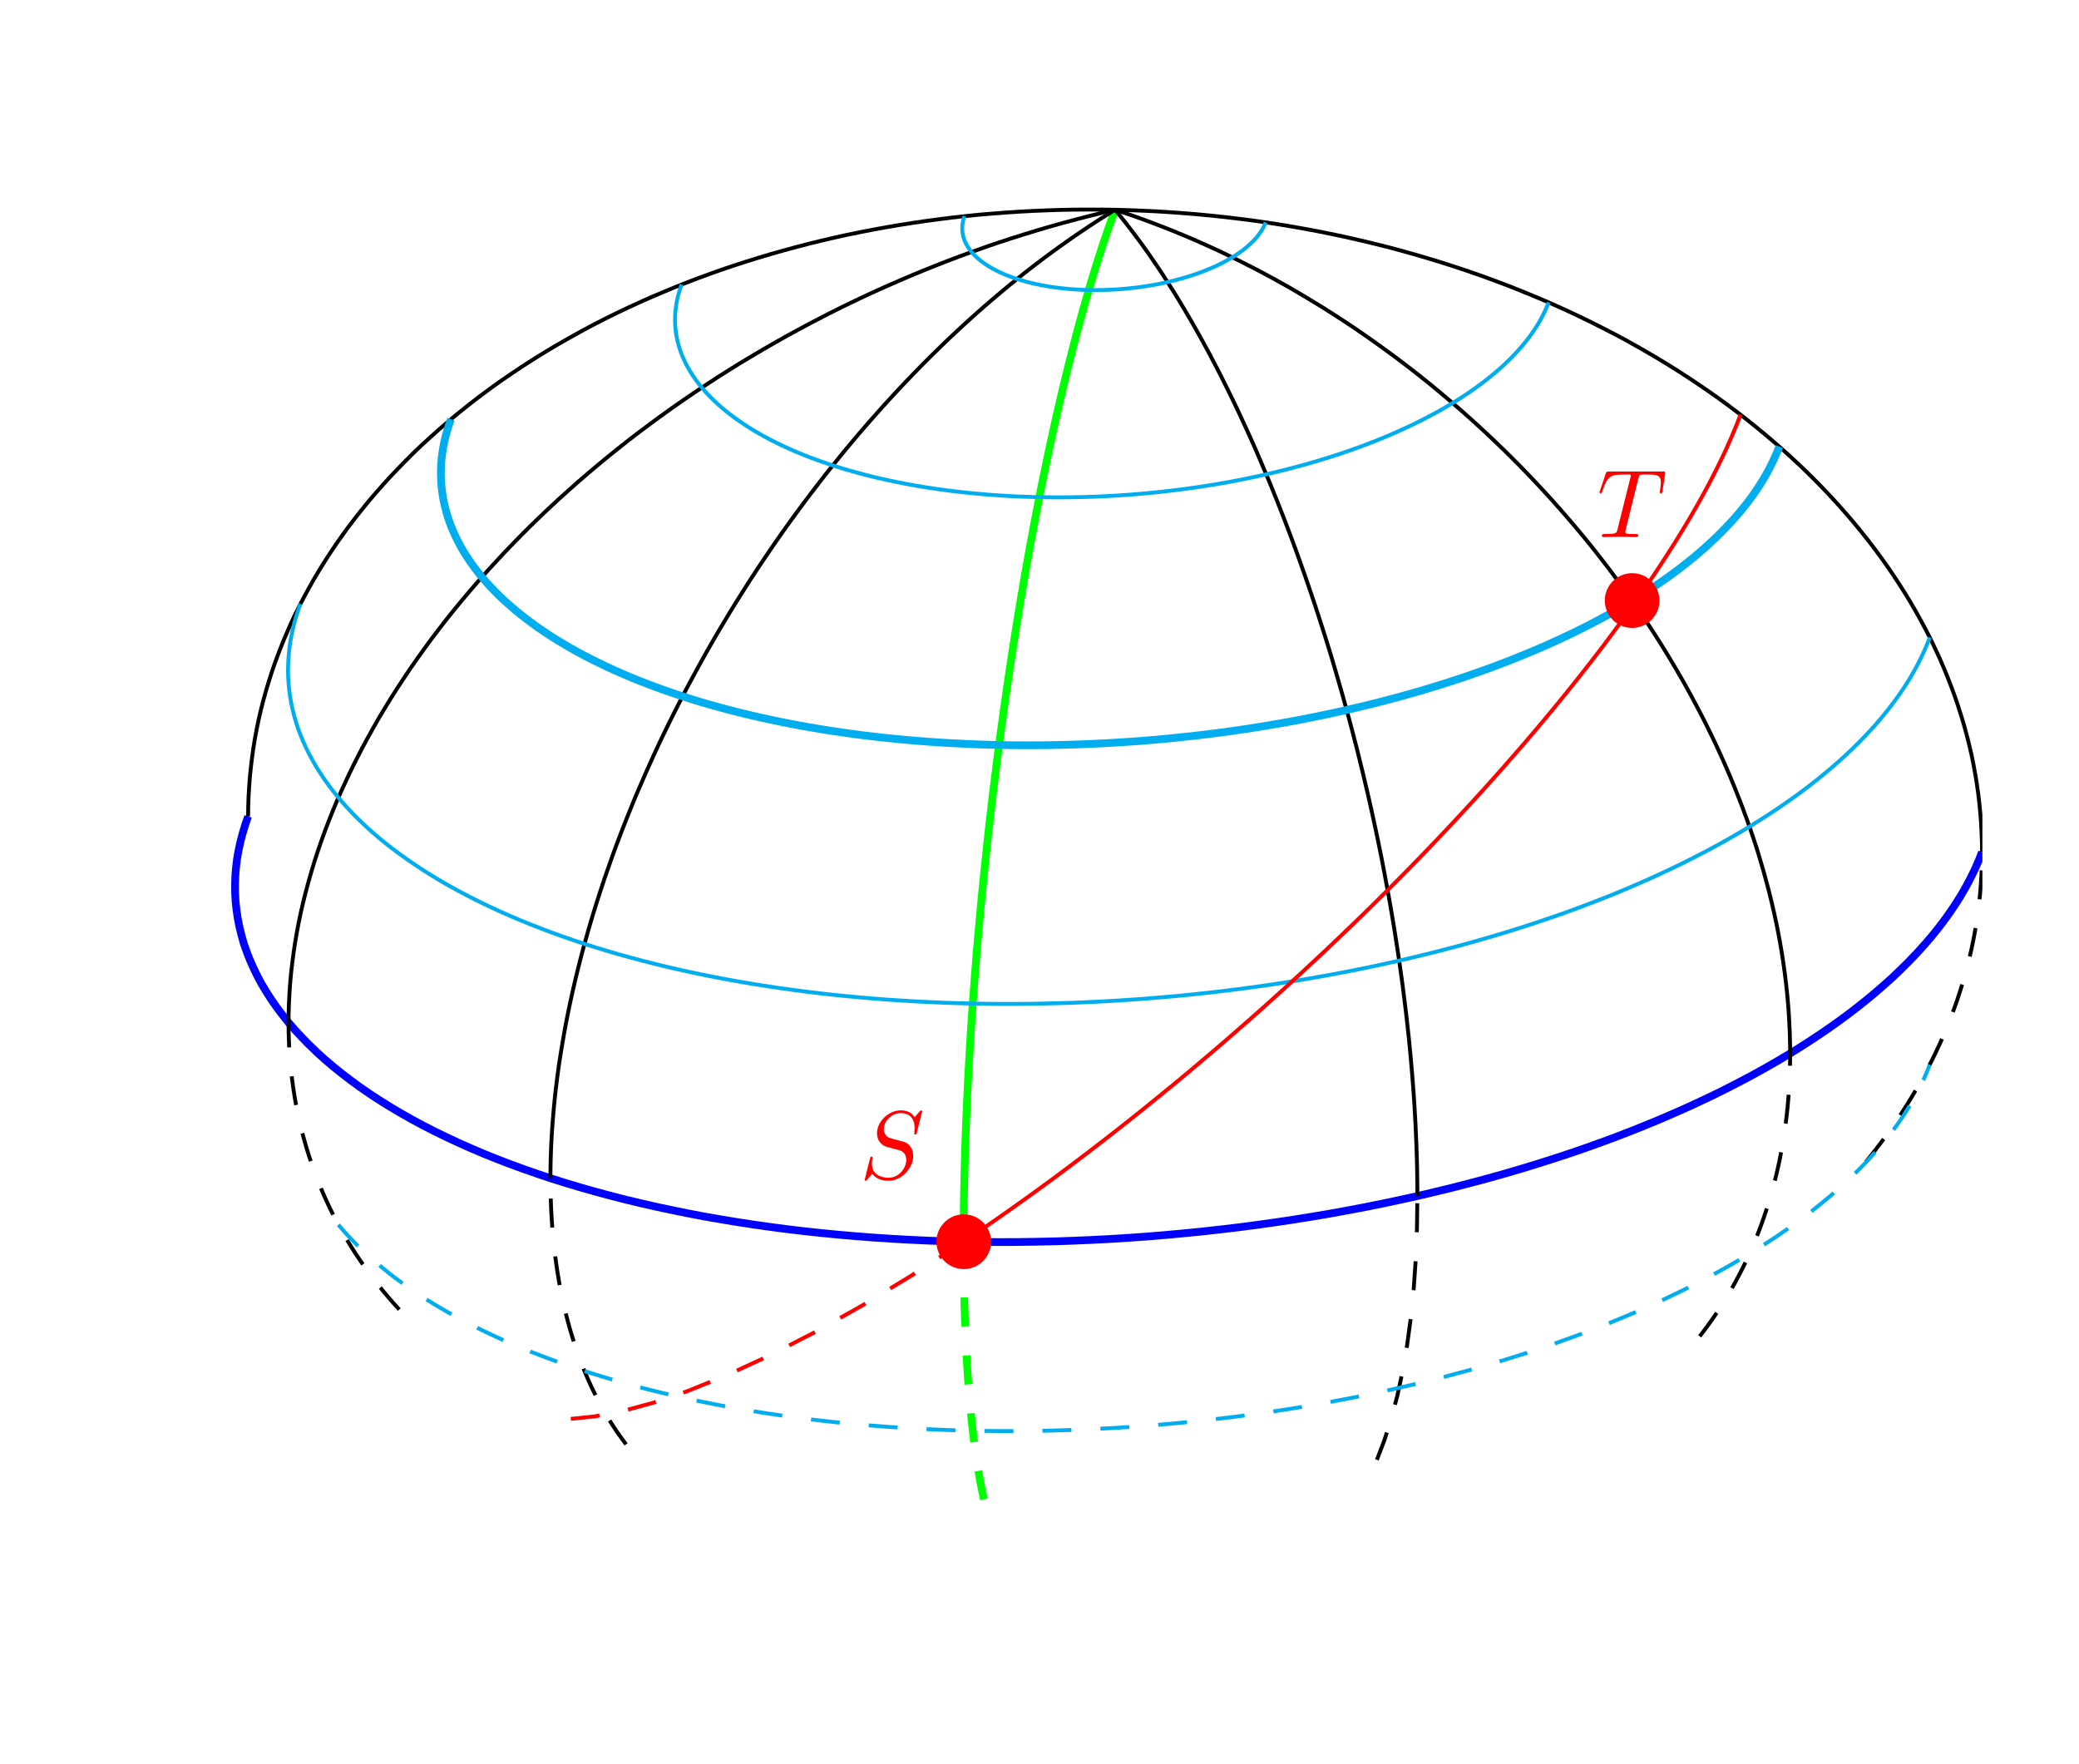 <?xml version="1.0" encoding="UTF-8"?>
<svg xmlns="http://www.w3.org/2000/svg" xmlns:xlink="http://www.w3.org/1999/xlink" width="402px" height="341px" viewBox="0 0 402 341" version="1.1">
<defs>
<clipPath id="clip1">
  <path d="M 165.031 19.059 L 237 19.059 L 237 261.336 L 165.031 261.336 Z M 165.031 19.059 "/>
</clipPath>
<clipPath id="clip2">
  <path d="M 18.68 315.117 L 18.68 97.762 L 47.977 18.984 L 383.32 25.879 L 383.32 243.23 L 354.027 322.016 Z M 18.68 315.117 "/>
</clipPath>
<clipPath id="clip3">
  <path d="M 165.031 218.137 L 211.918 218.137 L 211.918 312 L 165.031 312 Z M 165.031 218.137 "/>
</clipPath>
<clipPath id="clip4">
  <path d="M 18.68 315.117 L 18.68 97.762 L 47.977 18.984 L 383.32 25.879 L 383.32 243.23 L 354.027 322.016 Z M 18.68 315.117 "/>
</clipPath>
<clipPath id="clip5">
  <path d="M 24 136 L 384 136 L 384 261.336 L 24 261.336 Z M 24 136 "/>
</clipPath>
<clipPath id="clip6">
  <path d="M 18.68 315.117 L 18.68 97.762 L 47.977 18.984 L 383.32 25.879 L 383.32 243.23 L 354.027 322.016 Z M 18.68 315.117 "/>
</clipPath>
<clipPath id="clip7">
  <path d="M 37 29 L 226.918 29 L 226.918 169 L 37 169 Z M 37 29 "/>
</clipPath>
<clipPath id="clip8">
  <path d="M 18.68 315.117 L 18.68 97.762 L 47.977 18.984 L 383.32 25.879 L 383.32 243.23 L 354.027 322.016 Z M 18.68 315.117 "/>
</clipPath>
<clipPath id="clip9">
  <path d="M 45.008 29 L 226.918 29 L 226.918 208.746 L 45.008 208.746 Z M 45.008 29 "/>
</clipPath>
<clipPath id="clip10">
  <path d="M 18.68 315.117 L 18.68 97.762 L 47.977 18.984 L 383.32 25.879 L 383.32 243.23 L 354.027 322.016 Z M 18.68 315.117 "/>
</clipPath>
<clipPath id="clip11">
  <path d="M 205 29 L 285 29 L 285 242 L 205 242 Z M 205 29 "/>
</clipPath>
<clipPath id="clip12">
  <path d="M 18.68 315.117 L 18.68 97.762 L 47.977 18.984 L 383.32 25.879 L 383.32 243.23 L 354.027 322.016 Z M 18.68 315.117 "/>
</clipPath>
<clipPath id="clip13">
  <path d="M 45.008 187 L 88 187 L 88 264 L 45.008 264 Z M 45.008 187 "/>
</clipPath>
<clipPath id="clip14">
  <path d="M 18.68 315.117 L 18.68 97.762 L 47.977 18.984 L 383.32 25.879 L 383.32 243.23 L 354.027 322.016 Z M 18.68 315.117 "/>
</clipPath>
<clipPath id="clip15">
  <path d="M 95.645 29 L 226.918 29 L 226.918 238.797 L 95.645 238.797 Z M 95.645 29 "/>
</clipPath>
<clipPath id="clip16">
  <path d="M 18.68 315.117 L 18.68 97.762 L 47.977 18.984 L 383.32 25.879 L 383.32 243.23 L 354.027 322.016 Z M 18.68 315.117 "/>
</clipPath>
<clipPath id="clip17">
  <path d="M 95.645 217 L 132 217 L 132 290 L 95.645 290 Z M 95.645 217 "/>
</clipPath>
<clipPath id="clip18">
  <path d="M 18.68 315.117 L 18.68 97.762 L 47.977 18.984 L 383.32 25.879 L 383.32 243.23 L 354.027 322.016 Z M 18.68 315.117 "/>
</clipPath>
<clipPath id="clip19">
  <path d="M 255.051 220.016 L 285 220.016 L 285 293 L 255.051 293 Z M 255.051 220.016 "/>
</clipPath>
<clipPath id="clip20">
  <path d="M 18.68 315.117 L 18.68 97.762 L 47.977 18.984 L 383.32 25.879 L 383.32 243.23 L 354.027 322.016 Z M 18.68 315.117 "/>
</clipPath>
<clipPath id="clip21">
  <path d="M 205 29 L 357 29 L 357 214.383 L 205 214.383 Z M 205 29 "/>
</clipPath>
<clipPath id="clip22">
  <path d="M 18.68 315.117 L 18.68 97.762 L 47.977 18.984 L 383.32 25.879 L 383.32 243.23 L 354.027 322.016 Z M 18.68 315.117 "/>
</clipPath>
<clipPath id="clip23">
  <path d="M 318 193 L 357 193 L 357 269 L 318 269 Z M 318 193 "/>
</clipPath>
<clipPath id="clip24">
  <path d="M 18.68 315.117 L 18.68 97.762 L 47.977 18.984 L 383.32 25.879 L 383.32 243.23 L 354.027 322.016 Z M 18.68 315.117 "/>
</clipPath>
<clipPath id="clip25">
  <path d="M 205 29 L 384 29 L 384 176 L 205 176 Z M 205 29 "/>
</clipPath>
<clipPath id="clip26">
  <path d="M 18.68 315.117 L 18.68 97.762 L 47.977 18.984 L 383.32 25.879 L 383.32 243.23 L 354.027 322.016 Z M 18.68 315.117 "/>
</clipPath>
<clipPath id="clip27">
  <path d="M 350 154 L 384 154 L 384 236 L 350 236 Z M 350 154 "/>
</clipPath>
<clipPath id="clip28">
  <path d="M 18.68 315.117 L 18.68 97.762 L 47.977 18.984 L 383.32 25.879 L 383.32 243.23 L 354.027 322.016 Z M 18.68 315.117 "/>
</clipPath>
<clipPath id="clip29">
  <path d="M 64 59 L 365.695 59 L 365.695 165.551 L 64 165.551 Z M 64 59 "/>
</clipPath>
<clipPath id="clip30">
  <path d="M 18.68 315.117 L 18.68 97.762 L 47.977 18.984 L 383.32 25.879 L 383.32 243.23 L 354.027 322.016 Z M 18.68 315.117 "/>
</clipPath>
<clipPath id="clip31">
  <path d="M 45.008 106 L 384 106 L 384 204.992 L 45.008 204.992 Z M 45.008 106 "/>
</clipPath>
<clipPath id="clip32">
  <path d="M 18.68 315.117 L 18.68 97.762 L 47.977 18.984 L 383.32 25.879 L 383.32 243.23 L 354.027 322.016 Z M 18.68 315.117 "/>
</clipPath>
<clipPath id="clip33">
  <path d="M 54.387 195 L 384 195 L 384 287.629 L 54.387 287.629 Z M 54.387 195 "/>
</clipPath>
<clipPath id="clip34">
  <path d="M 18.68 315.117 L 18.68 97.762 L 47.977 18.984 L 383.32 25.879 L 383.32 243.23 L 354.027 322.016 Z M 18.68 315.117 "/>
</clipPath>
<clipPath id="clip35">
  <path d="M 119 44 L 311 44 L 311 107 L 119 107 Z M 119 44 "/>
</clipPath>
<clipPath id="clip36">
  <path d="M 18.68 315.117 L 18.68 97.762 L 47.977 18.984 L 383.32 25.879 L 383.32 243.23 L 354.027 322.016 Z M 18.68 315.117 "/>
</clipPath>
<clipPath id="clip37">
  <path d="M 175 31 L 256 31 L 256 67 L 175 67 Z M 175 31 "/>
</clipPath>
<clipPath id="clip38">
  <path d="M 18.68 315.117 L 18.68 97.762 L 47.977 18.984 L 383.32 25.879 L 383.32 243.23 L 354.027 322.016 Z M 18.68 315.117 "/>
</clipPath>
<clipPath id="clip39">
  <path d="M 175 69 L 348 69 L 348 251 L 175 251 Z M 175 69 "/>
</clipPath>
<clipPath id="clip40">
  <path d="M 18.68 315.117 L 18.68 97.762 L 47.977 18.984 L 383.32 25.879 L 383.32 243.23 L 354.027 322.016 Z M 18.68 315.117 "/>
</clipPath>
<clipPath id="clip41">
  <path d="M 99.395 229.406 L 197 229.406 L 197 285 L 99.395 285 Z M 99.395 229.406 "/>
</clipPath>
<clipPath id="clip42">
  <path d="M 18.68 315.117 L 18.68 97.762 L 47.977 18.984 L 383.32 25.879 L 383.32 243.23 L 354.027 322.016 Z M 18.68 315.117 "/>
</clipPath>
<clipPath id="clip43">
  <path d="M 310 110 L 321 110 L 321 122 L 310 122 Z M 310 110 "/>
</clipPath>
<clipPath id="clip44">
  <path d="M 18.68 315.117 L 18.68 97.762 L 47.977 18.984 L 383.32 25.879 L 383.32 243.23 L 354.027 322.016 Z M 18.68 315.117 "/>
</clipPath>
<clipPath id="clip45">
  <path d="M 309 91 L 322 91 L 322 104 L 309 104 Z M 309 91 "/>
</clipPath>
<clipPath id="clip46">
  <path d="M 18.68 315.117 L 18.68 97.762 L 47.977 18.984 L 383.32 25.879 L 383.32 243.23 L 354.027 322.016 Z M 18.68 315.117 "/>
</clipPath>
<clipPath id="clip47">
  <path d="M 181 234 L 192 234 L 192 246 L 181 246 Z M 181 234 "/>
</clipPath>
<clipPath id="clip48">
  <path d="M 18.68 315.117 L 18.68 97.762 L 47.977 18.984 L 383.32 25.879 L 383.32 243.23 L 354.027 322.016 Z M 18.68 315.117 "/>
</clipPath>
<clipPath id="clip49">
  <path d="M 167 214.383 L 179 214.383 L 179 229 L 167 229 Z M 167 214.383 "/>
</clipPath>
<clipPath id="clip50">
  <path d="M 18.68 315.117 L 18.68 97.762 L 47.977 18.984 L 383.32 25.879 L 383.32 243.23 L 354.027 322.016 Z M 18.68 315.117 "/>
</clipPath>
</defs>
<g id="surface1">
<g clip-path="url(#clip1)" clip-rule="nonzero">
<g clip-path="url(#clip2)" clip-rule="nonzero">
<path style="fill:none;stroke-width:0.797;stroke-linecap:butt;stroke-linejoin:miter;stroke:rgb(0%,100%,0%);stroke-opacity:1;stroke-miterlimit:10;" d="M 73.788 -11.636 L 73.788 -10.621 L 73.796 -9.597 L 73.805 -8.562 L 73.819 -7.515 L 73.836 -6.461 L 73.859 -5.398 L 73.882 -4.327 L 73.911 -3.25 L 73.944 -2.16 L 73.98 -1.066 L 74.019 0.041 L 74.067 1.154 L 74.113 2.275 L 74.165 3.4 L 74.219 4.531 L 74.278 5.669 L 74.34 6.813 L 74.411 7.965 L 74.478 9.122 L 74.55 10.282 L 74.63 11.451 L 74.711 12.622 L 74.796 13.797 L 74.886 14.978 L 74.977 16.162 L 75.171 18.537 L 75.273 19.727 L 75.379 20.923 L 75.488 22.123 L 75.602 23.321 L 75.719 24.525 L 75.84 25.727 L 75.965 26.931 L 76.09 28.138 L 76.219 29.34 L 76.352 30.548 L 76.488 31.751 L 76.769 34.165 L 77.067 36.572 L 77.371 38.97 L 77.531 40.17 L 77.692 41.36 L 78.019 43.743 L 78.364 46.11 L 78.539 47.289 L 78.714 48.462 L 78.895 49.629 L 79.079 50.794 L 79.262 51.954 L 79.454 53.111 L 79.641 54.259 L 79.837 55.399 L 80.026 56.536 L 80.226 57.67 L 80.426 58.791 L 80.628 59.908 L 80.833 61.012 L 81.039 62.115 L 81.247 63.209 L 81.457 64.294 L 81.668 65.372 L 81.882 66.439 L 82.097 67.501 L 82.316 68.552 L 82.534 69.592 L 82.757 70.621 L 82.98 71.642 L 83.203 72.653 L 83.43 73.654 L 83.657 74.642 L 83.886 75.621 L 84.117 76.59 L 84.349 77.547 L 84.582 78.494 L 84.817 79.423 L 85.05 80.345 L 85.286 81.251 L 85.523 82.15 L 85.761 83.032 L 86 83.899 L 86.238 84.758 L 86.481 85.603 L 86.723 86.43 L 86.965 87.248 L 87.206 88.048 L 87.45 88.837 L 87.696 89.606 L 87.937 90.363 L 88.183 91.11 L 88.425 91.838 L 88.673 92.551 L 88.918 93.25 L 89.164 93.935 L 89.406 94.602 " transform="matrix(1.875,0,0,-1.878,47.976,218.221)"/>
</g>
</g>
<g clip-path="url(#clip3)" clip-rule="nonzero">
<g clip-path="url(#clip4)" clip-rule="nonzero">
<path style="fill:none;stroke-width:0.797;stroke-linecap:butt;stroke-linejoin:miter;stroke:rgb(0%,100%,0%);stroke-opacity:1;stroke-dasharray:2.989,2.989;stroke-miterlimit:10;" d="M 75.879 -38.162 L 75.84 -37.975 L 75.8 -37.792 L 75.759 -37.609 L 75.719 -37.422 L 75.64 -37.037 L 75.602 -36.844 L 75.567 -36.648 L 75.527 -36.448 L 75.488 -36.253 L 75.417 -35.847 L 75.379 -35.639 L 75.344 -35.436 L 75.238 -34.803 L 75.207 -34.589 L 75.136 -34.159 L 75.105 -33.936 L 75.073 -33.718 L 75.04 -33.495 L 75.009 -33.268 L 74.977 -33.046 L 74.946 -32.815 L 74.915 -32.588 L 74.886 -32.355 L 74.855 -32.124 L 74.823 -31.889 L 74.769 -31.413 L 74.738 -31.174 L 74.684 -30.691 L 74.657 -30.444 L 74.63 -30.203 L 74.605 -29.949 L 74.578 -29.701 L 74.55 -29.452 L 74.528 -29.194 L 74.505 -28.94 L 74.478 -28.686 L 74.453 -28.424 L 74.43 -28.166 L 74.411 -27.904 L 74.386 -27.644 L 74.34 -27.112 L 74.321 -26.846 L 74.301 -26.577 L 74.278 -26.303 L 74.259 -26.035 L 74.238 -25.76 L 74.198 -25.207 L 74.184 -24.928 L 74.165 -24.647 L 74.148 -24.366 L 74.13 -24.088 L 74.113 -23.801 L 74.098 -23.514 L 74.078 -23.225 L 74.067 -22.936 L 74.051 -22.646 L 74.036 -22.355 L 74.019 -22.066 L 74.007 -21.769 L 73.992 -21.471 L 73.98 -21.178 L 73.944 -20.275 L 73.911 -19.362 L 73.903 -19.057 L 73.89 -18.745 L 73.882 -18.437 L 73.871 -18.127 L 73.867 -17.811 L 73.859 -17.499 L 73.849 -17.183 L 73.844 -16.866 L 73.836 -16.55 L 73.828 -16.23 L 73.819 -15.589 L 73.813 -15.265 L 73.809 -14.945 L 73.801 -14.287 L 73.796 -13.963 L 73.796 -13.632 L 73.792 -13.304 L 73.792 -12.971 L 73.788 -12.64 L 73.788 -11.636 " transform="matrix(1.875,0,0,-1.878,47.976,218.221)"/>
</g>
</g>
<g clip-path="url(#clip5)" clip-rule="nonzero">
<g clip-path="url(#clip6)" clip-rule="nonzero">
<path style="fill:none;stroke-width:0.797;stroke-linecap:butt;stroke-linejoin:miter;stroke:rgb(0%,0%,100%);stroke-opacity:1;stroke-miterlimit:10;" d="M 0 32.146 L -0.304 31.266 L -0.57 30.388 L -0.801 29.508 L -0.989 28.631 L -1.145 27.751 L -1.249 26.875 L -1.32 26.002 L -1.347 25.126 L -1.339 24.255 L -1.293 23.383 L -1.199 22.52 L -1.07 21.657 L -0.901 20.798 L -0.695 19.947 L -0.454 19.095 L -0.16 18.25 L 0.167 17.412 L 0.536 16.576 L 0.938 15.748 L 1.375 14.926 L 1.863 14.115 L 2.383 13.306 L 2.942 12.505 L 3.539 11.711 L 4.168 10.927 L 4.843 10.153 L 5.556 9.384 L 6.301 8.627 L 7.078 7.88 L 7.895 7.141 L 8.751 6.411 L 9.64 5.696 L 10.567 4.989 L 11.523 4.29 L 12.515 3.606 L 13.544 2.934 L 14.602 2.275 L 15.695 1.626 L 16.82 0.989 L 17.972 0.367 L 19.163 -0.242 L 20.386 -0.839 L 21.634 -1.421 L 22.915 -1.991 L 24.219 -2.547 L 25.554 -3.085 L 26.922 -3.611 L 28.316 -4.121 L 29.734 -4.616 L 31.176 -5.101 L 32.648 -5.562 L 34.144 -6.012 L 35.664 -6.444 L 37.212 -6.862 L 38.774 -7.264 L 40.363 -7.646 L 41.974 -8.015 L 43.607 -8.362 L 45.258 -8.699 L 46.923 -9.019 L 48.618 -9.314 L 50.324 -9.597 L 52.047 -9.861 L 53.79 -10.109 L 55.54 -10.34 L 57.312 -10.55 L 59.097 -10.741 L 60.899 -10.916 L 62.707 -11.074 L 64.527 -11.213 L 66.362 -11.334 L 68.208 -11.436 L 70.058 -11.523 L 71.918 -11.59 L 73.788 -11.636 L 75.665 -11.663 L 77.544 -11.675 L 79.431 -11.667 L 81.324 -11.64 L 83.22 -11.6 L 85.117 -11.534 L 87.015 -11.453 L 88.914 -11.355 L 90.816 -11.236 L 92.72 -11.101 L 94.613 -10.945 L 96.511 -10.772 L 98.406 -10.585 L 100.293 -10.373 L 102.18 -10.151 L 104.059 -9.905 L 105.934 -9.643 L 107.796 -9.366 L 109.652 -9.069 L 111.504 -8.757 L 113.341 -8.424 L 115.168 -8.077 L 116.984 -7.713 L 118.794 -7.33 L 120.581 -6.937 L 122.36 -6.519 L 124.124 -6.089 L 125.872 -5.643 L 127.605 -5.182 L 129.325 -4.705 L 131.019 -4.21 L 132.699 -3.703 L 134.36 -3.179 L 136.003 -2.644 L 137.626 -2.093 L 139.223 -1.523 L 140.8 -0.945 L 142.356 -0.35 L 143.887 0.259 L 145.399 0.877 L 146.878 1.513 L 148.34 2.158 L 149.769 2.817 L 151.179 3.485 L 152.558 4.169 L 153.906 4.864 L 155.23 5.567 L 156.524 6.283 L 157.788 7.008 L 159.028 7.747 L 160.227 8.493 L 161.398 9.25 L 162.544 10.016 L 163.652 10.79 L 164.731 11.572 L 165.774 12.364 L 166.78 13.161 L 167.757 13.966 L 168.703 14.783 L 169.613 15.602 L 170.48 16.43 L 171.317 17.262 L 172.117 18.098 L 172.883 18.947 L 173.612 19.789 L 174.302 20.646 L 174.954 21.505 L 175.57 22.368 L 176.149 23.231 L 176.691 24.099 L 177.191 24.97 L 177.653 25.846 L 178.078 26.719 L 178.466 27.595 L 178.815 28.475 " transform="matrix(1.875,0,0,-1.878,47.976,218.221)"/>
</g>
</g>
<g clip-path="url(#clip7)" clip-rule="nonzero">
<g clip-path="url(#clip8)" clip-rule="nonzero">
<path style="fill:none;stroke-width:0.399;stroke-linecap:butt;stroke-linejoin:miter;stroke:rgb(0%,0%,0%);stroke-opacity:1;stroke-miterlimit:10;" d="M 0 32.146 L 0.011 33.152 L 0.046 34.165 L 0.105 35.172 L 0.18 36.176 L 0.282 37.185 L 0.402 38.188 L 0.542 39.188 L 0.707 40.189 L 0.894 41.185 L 1.102 42.181 L 1.331 43.169 L 1.586 44.161 L 1.863 45.145 L 2.16 46.127 L 2.473 47.102 L 2.812 48.075 L 3.173 49.045 L 3.554 50.01 L 3.958 50.971 L 4.375 51.923 L 4.82 52.872 L 5.289 53.814 L 5.776 54.752 L 6.285 55.684 L 6.81 56.607 L 7.359 57.528 L 7.926 58.439 L 8.511 59.344 L 9.122 60.243 L 9.746 61.133 L 10.394 62.017 L 11.063 62.892 L 11.75 63.756 L 12.452 64.619 L 13.179 65.465 L 13.923 66.31 L 14.683 67.142 L 15.464 67.961 L 16.262 68.778 L 17.074 69.588 L 17.909 70.38 L 18.766 71.164 L 19.632 71.938 L 20.519 72.703 L 21.425 73.458 L 22.348 74.201 L 23.281 74.935 L 24.235 75.657 L 25.204 76.368 L 26.187 77.067 L 27.191 77.755 L 28.207 78.431 L 29.239 79.095 L 30.286 79.748 L 31.344 80.388 L 32.421 81.016 L 33.513 81.63 L 34.612 82.235 L 35.727 82.826 L 36.856 83.404 L 37.999 83.966 L 39.155 84.513 L 40.324 85.051 L 41.505 85.576 L 42.696 86.083 L 43.898 86.58 L 45.112 87.063 L 46.335 87.533 L 47.574 87.986 L 48.816 88.427 L 50.074 88.853 L 51.345 89.263 L 52.617 89.658 L 53.902 90.041 L 55.196 90.407 L 56.496 90.759 L 57.804 91.1 L 59.12 91.422 L 60.449 91.732 L 61.778 92.025 L 63.121 92.298 L 64.465 92.56 L 65.817 92.805 L 67.175 93.036 L 68.535 93.25 L 69.906 93.45 L 71.278 93.633 L 72.657 93.806 L 74.038 93.957 L 75.421 94.099 L 76.813 94.215 L 78.204 94.321 L 79.597 94.411 L 80.997 94.486 L 82.391 94.544 L 83.797 94.588 L 85.196 94.615 L 86.602 94.625 L 88.004 94.623 L 89.406 94.602 " transform="matrix(1.875,0,0,-1.878,47.976,218.221)"/>
</g>
</g>
<g clip-path="url(#clip9)" clip-rule="nonzero">
<g clip-path="url(#clip10)" clip-rule="nonzero">
<path style="fill:none;stroke-width:0.399;stroke-linecap:butt;stroke-linejoin:miter;stroke:rgb(0%,0%,0%);stroke-opacity:1;stroke-miterlimit:10;" d="M 4.168 10.927 L 4.179 11.938 L 4.214 12.955 L 4.266 13.978 L 4.339 15.001 L 4.433 16.033 L 4.552 17.065 L 4.687 18.098 L 4.843 19.138 L 5.02 20.176 L 5.218 21.224 L 5.437 22.266 L 5.681 23.317 L 5.945 24.369 L 6.226 25.419 L 6.528 26.47 L 6.847 27.524 L 7.191 28.579 L 7.555 29.633 L 7.939 30.688 L 8.341 31.742 L 8.765 32.799 L 9.207 33.853 L 9.676 34.904 L 10.161 35.954 L 10.661 37.004 L 11.184 38.057 L 11.723 39.103 L 12.286 40.145 L 12.863 41.185 L 13.456 42.227 L 14.079 43.263 L 14.714 44.298 L 15.37 45.326 L 16.043 46.353 L 16.731 47.377 L 17.441 48.392 L 18.168 49.407 L 18.909 50.415 L 19.672 51.42 L 20.444 52.418 L 21.242 53.41 L 22.059 54.4 L 22.888 55.38 L 23.731 56.353 L 24.594 57.325 L 25.473 58.286 L 26.364 59.24 L 27.274 60.189 L 28.195 61.131 L 29.132 62.063 L 30.09 62.99 L 31.059 63.907 L 32.042 64.818 L 33.044 65.717 L 34.05 66.607 L 35.079 67.493 L 36.116 68.365 L 37.164 69.228 L 38.23 70.083 L 39.305 70.931 L 40.395 71.763 L 41.501 72.587 L 42.609 73.4 L 43.734 74.205 L 44.871 74.997 L 46.019 75.779 L 47.179 76.551 L 48.343 77.31 L 49.524 78.059 L 50.707 78.793 L 51.911 79.517 L 53.117 80.228 L 54.332 80.927 L 55.554 81.613 L 56.789 82.289 L 58.031 82.951 L 59.281 83.6 L 60.534 84.236 L 61.797 84.856 L 63.067 85.465 L 64.344 86.06 L 65.629 86.638 L 66.919 87.204 L 68.21 87.759 L 69.512 88.298 L 70.816 88.822 L 72.126 89.334 L 73.438 89.829 L 74.755 90.309 L 76.075 90.779 L 77.398 91.229 L 78.727 91.665 L 80.056 92.083 L 81.387 92.489 L 82.72 92.88 L 84.059 93.254 L 85.394 93.614 L 86.731 93.957 L 88.071 94.29 L 89.406 94.602 " transform="matrix(1.875,0,0,-1.878,47.976,218.221)"/>
</g>
</g>
<g clip-path="url(#clip11)" clip-rule="nonzero">
<g clip-path="url(#clip12)" clip-rule="nonzero">
<path style="fill:none;stroke-width:0.399;stroke-linecap:butt;stroke-linejoin:miter;stroke:rgb(0%,0%,0%);stroke-opacity:1;stroke-miterlimit:10;" d="M 120.581 -6.937 L 120.579 -5.92 L 120.566 -4.897 L 120.548 -3.865 L 120.519 -2.823 L 120.485 -1.777 L 120.441 -0.718 L 120.394 0.344 L 120.335 1.416 L 120.273 2.493 L 120.2 3.579 L 120.117 4.673 L 120.031 5.771 L 119.933 6.875 L 119.831 7.986 L 119.723 9.103 L 119.602 10.224 L 119.477 11.349 L 119.344 12.481 L 119.202 13.614 L 119.058 14.756 L 118.902 15.896 L 118.738 17.044 L 118.571 18.196 L 118.211 20.501 L 118.019 21.661 L 117.821 22.822 L 117.617 23.982 L 117.402 25.145 L 117.184 26.314 L 116.961 27.478 L 116.728 28.645 L 116.488 29.81 L 116.242 30.977 L 115.988 32.146 L 115.73 33.313 L 115.465 34.477 L 115.19 35.642 L 114.913 36.807 L 114.628 37.965 L 114.341 39.126 L 114.039 40.286 L 113.739 41.439 L 113.43 42.591 L 113.114 43.743 L 112.793 44.887 L 112.464 46.029 L 112.133 47.169 L 111.797 48.302 L 111.454 49.434 L 111.102 50.559 L 110.745 51.68 L 110.387 52.795 L 110.023 53.903 L 109.652 55.006 L 109.277 56.106 L 108.898 57.196 L 108.515 58.281 L 108.125 59.361 L 107.731 60.43 L 107.332 61.493 L 106.93 62.547 L 106.523 63.595 L 106.113 64.633 L 105.694 65.665 L 105.278 66.688 L 104.851 67.701 L 104.426 68.704 L 103.997 69.7 L 103.564 70.684 L 103.122 71.661 L 102.68 72.622 L 102.239 73.575 L 101.789 74.521 L 101.337 75.455 L 100.883 76.372 L 100.427 77.287 L 99.968 78.184 L 99.504 79.072 L 99.044 79.947 L 98.575 80.806 L 98.106 81.657 L 97.633 82.493 L 97.161 83.317 L 96.684 84.13 L 96.207 84.927 L 95.73 85.713 L 95.251 86.482 L 94.765 87.239 L 94.286 87.986 L 93.801 88.712 L 93.313 89.427 L 92.828 90.126 L 92.341 90.811 L 91.851 91.478 L 91.364 92.133 L 90.874 92.774 L 90.387 93.4 L 89.897 94.009 L 89.406 94.602 " transform="matrix(1.875,0,0,-1.878,47.976,218.221)"/>
</g>
</g>
<g clip-path="url(#clip13)" clip-rule="nonzero">
<g clip-path="url(#clip14)" clip-rule="nonzero">
<path style="fill:none;stroke-width:0.399;stroke-linecap:butt;stroke-linejoin:miter;stroke:rgb(0%,0%,0%);stroke-opacity:1;stroke-dasharray:2.989,2.989;stroke-miterlimit:10;" d="M 15.585 -18.624 L 15.37 -18.379 L 15.148 -18.135 L 14.929 -17.894 L 14.714 -17.646 L 14.5 -17.397 L 14.289 -17.151 L 14.079 -16.902 L 13.871 -16.652 L 13.669 -16.401 L 13.456 -16.147 L 13.262 -15.893 L 12.863 -15.377 L 12.669 -15.119 L 12.477 -14.861 L 12.094 -14.339 L 11.911 -14.077 L 11.723 -13.811 L 11.54 -13.545 L 11.363 -13.281 L 11.005 -12.742 L 10.832 -12.472 L 10.661 -12.197 L 10.488 -11.929 L 10.321 -11.652 L 10.161 -11.378 L 9.996 -11.101 L 9.828 -10.827 L 9.676 -10.546 L 9.519 -10.265 L 9.363 -9.986 L 9.207 -9.705 L 9.059 -9.421 L 8.913 -9.136 L 8.765 -8.855 L 8.626 -8.566 L 8.48 -8.281 L 8.341 -7.992 L 8.207 -7.703 L 8.07 -7.409 L 7.939 -7.12 L 7.809 -6.827 L 7.684 -6.534 L 7.555 -6.236 L 7.434 -5.945 L 7.07 -5.053 L 6.962 -4.753 L 6.847 -4.452 L 6.739 -4.152 L 6.628 -3.846 L 6.528 -3.545 L 6.426 -3.241 L 6.32 -2.935 L 6.226 -2.628 L 6.031 -2.018 L 5.945 -1.706 L 5.856 -1.396 L 5.766 -1.084 L 5.681 -0.777 L 5.597 -0.465 L 5.52 -0.151 L 5.437 0.166 L 5.368 0.478 L 5.293 0.794 L 5.218 1.106 L 5.152 1.426 L 5.087 1.744 L 5.02 2.065 L 4.96 2.385 L 4.897 2.705 L 4.843 3.025 L 4.785 3.346 L 4.739 3.668 L 4.687 3.988 L 4.637 4.313 L 4.593 4.641 L 4.508 5.29 L 4.473 5.619 L 4.433 5.941 L 4.402 6.27 L 4.366 6.599 L 4.339 6.931 L 4.285 7.587 L 4.266 7.924 L 4.245 8.254 L 4.227 8.583 L 4.214 8.92 L 4.2 9.25 L 4.191 9.587 L 4.179 9.918 L 4.168 10.927 " transform="matrix(1.875,0,0,-1.878,47.976,218.221)"/>
</g>
</g>
<g clip-path="url(#clip15)" clip-rule="nonzero">
<g clip-path="url(#clip16)" clip-rule="nonzero">
<path style="fill:none;stroke-width:0.399;stroke-linecap:butt;stroke-linejoin:miter;stroke:rgb(0%,0%,0%);stroke-opacity:1;stroke-miterlimit:10;" d="M 31.176 -5.101 L 31.184 -4.086 L 31.207 -3.062 L 31.242 -2.031 L 31.292 -0.991 L 31.359 0.055 L 31.438 1.11 L 31.532 2.169 L 31.636 3.24 L 31.759 4.313 L 31.894 5.396 L 32.042 6.482 L 32.211 7.576 L 32.39 8.672 L 32.582 9.779 L 32.786 10.887 L 33.009 12 L 33.242 13.121 L 33.492 14.244 L 33.754 15.372 L 34.027 16.501 L 34.317 17.634 L 34.621 18.77 L 34.937 19.912 L 35.269 21.056 L 35.61 22.2 L 35.968 23.348 L 36.339 24.498 L 36.718 25.646 L 37.118 26.794 L 37.524 27.951 L 37.945 29.099 L 38.383 30.255 L 38.828 31.407 L 39.289 32.56 L 39.757 33.712 L 40.243 34.86 L 40.743 36.012 L 41.247 37.16 L 41.765 38.306 L 42.296 39.454 L 42.84 40.594 L 43.398 41.736 L 43.965 42.872 L 44.544 44.005 L 45.129 45.139 L 45.731 46.266 L 46.339 47.387 L 46.96 48.508 L 47.589 49.623 L 48.231 50.731 L 48.887 51.838 L 49.547 52.938 L 50.22 54.032 L 50.903 55.118 L 51.59 56.199 L 52.292 57.279 L 53.001 58.344 L 53.719 59.407 L 54.446 60.461 L 55.179 61.509 L 55.925 62.547 L 56.679 63.579 L 57.437 64.602 L 58.208 65.619 L 58.985 66.626 L 59.766 67.622 L 60.559 68.61 L 61.355 69.592 L 62.161 70.559 L 62.969 71.518 L 63.79 72.466 L 64.617 73.404 L 65.446 74.334 L 66.281 75.247 L 67.125 76.158 L 67.973 77.048 L 68.825 77.934 L 69.683 78.806 L 70.547 79.665 L 71.414 80.513 L 72.284 81.345 L 73.161 82.169 L 74.042 82.978 L 74.925 83.774 L 75.817 84.561 L 76.706 85.326 L 77.602 86.083 L 78.496 86.826 L 79.397 87.556 L 80.297 88.271 L 81.203 88.97 L 82.109 89.654 L 83.02 90.326 L 83.93 90.981 L 84.84 91.622 L 85.755 92.248 L 86.665 92.861 L 87.579 93.458 L 88.491 94.036 L 89.406 94.602 " transform="matrix(1.875,0,0,-1.878,47.976,218.221)"/>
</g>
</g>
<g clip-path="url(#clip17)" clip-rule="nonzero">
<g clip-path="url(#clip18)" clip-rule="nonzero">
<path style="fill:none;stroke-width:0.399;stroke-linecap:butt;stroke-linejoin:miter;stroke:rgb(0%,0%,0%);stroke-opacity:1;stroke-dasharray:2.989,2.989;stroke-miterlimit:10;" d="M 38.976 -32.503 L 38.68 -32.097 L 38.528 -31.894 L 38.383 -31.69 L 38.235 -31.484 L 38.089 -31.276 L 37.945 -31.066 L 37.806 -30.854 L 37.664 -30.639 L 37.524 -30.429 L 37.387 -30.211 L 37.254 -29.99 L 37.118 -29.768 L 36.985 -29.55 L 36.852 -29.323 L 36.718 -29.1 L 36.589 -28.874 L 36.464 -28.647 L 36.339 -28.416 L 36.21 -28.187 L 35.848 -27.484 L 35.731 -27.241 L 35.61 -27.004 L 35.496 -26.765 L 35.379 -26.523 L 35.269 -26.276 L 35.156 -26.035 L 35.044 -25.787 L 34.937 -25.533 L 34.831 -25.288 L 34.723 -25.034 L 34.621 -24.785 L 34.419 -24.269 L 34.317 -24.015 L 34.219 -23.753 L 34.125 -23.495 L 34.027 -23.233 L 33.933 -22.967 L 33.754 -22.436 L 33.665 -22.166 L 33.492 -21.627 L 33.406 -21.355 L 33.161 -20.533 L 33.086 -20.252 L 33.009 -19.972 L 32.934 -19.695 L 32.859 -19.41 L 32.786 -19.127 L 32.719 -18.842 L 32.648 -18.557 L 32.515 -17.979 L 32.448 -17.694 L 32.39 -17.397 L 32.265 -16.812 L 32.211 -16.519 L 32.153 -16.222 L 32.098 -15.92 L 32.042 -15.625 L 31.996 -15.323 L 31.894 -14.722 L 31.848 -14.412 L 31.805 -14.109 L 31.759 -13.803 L 31.719 -13.495 L 31.676 -13.187 L 31.636 -12.877 L 31.598 -12.565 L 31.567 -12.249 L 31.496 -11.623 L 31.469 -11.307 L 31.438 -10.987 L 31.407 -10.671 L 31.382 -10.35 L 31.359 -10.034 L 31.336 -9.71 L 31.313 -9.389 L 31.292 -9.061 L 31.278 -8.736 L 31.257 -8.416 L 31.242 -8.085 L 31.207 -7.101 L 31.184 -6.105 L 31.184 -5.768 L 31.18 -5.433 L 31.176 -5.101 " transform="matrix(1.875,0,0,-1.878,47.976,218.221)"/>
</g>
</g>
<g clip-path="url(#clip19)" clip-rule="nonzero">
<g clip-path="url(#clip20)" clip-rule="nonzero">
<path style="fill:none;stroke-width:0.399;stroke-linecap:butt;stroke-linejoin:miter;stroke:rgb(0%,0%,0%);stroke-opacity:1;stroke-dasharray:2.989,2.989;stroke-miterlimit:10;" d="M 116.407 -34.092 L 117.184 -32.066 L 117.886 -29.866 L 118.513 -27.503 L 119.058 -24.98 L 119.519 -22.307 L 119.902 -19.491 L 120.2 -16.534 L 120.414 -13.451 L 120.539 -10.248 L 120.581 -6.937 " transform="matrix(1.875,0,0,-1.878,47.976,218.221)"/>
</g>
</g>
<g clip-path="url(#clip21)" clip-rule="nonzero">
<g clip-path="url(#clip22)" clip-rule="nonzero">
<path style="fill:none;stroke-width:0.399;stroke-linecap:butt;stroke-linejoin:miter;stroke:rgb(0%,0%,0%);stroke-opacity:1;stroke-miterlimit:10;" d="M 159.028 7.747 L 159.015 8.76 L 158.988 9.775 L 158.944 10.798 L 158.886 11.83 L 158.809 12.861 L 158.715 13.895 L 158.601 14.939 L 158.476 15.981 L 158.328 17.029 L 158.167 18.08 L 157.988 19.134 L 157.792 20.193 L 157.578 21.251 L 157.347 22.314 L 157.101 23.377 L 156.836 24.442 L 156.555 25.509 L 156.257 26.58 L 155.945 27.645 L 155.622 28.716 L 155.274 29.787 L 154.91 30.856 L 154.531 31.927 L 154.133 32.996 L 153.722 34.068 L 153.298 35.134 L 152.856 36.204 L 152.398 37.266 L 151.925 38.329 L 151.437 39.396 L 150.933 40.451 L 150.415 41.509 L 149.879 42.564 L 149.327 43.614 L 148.765 44.664 L 148.188 45.709 L 147.594 46.746 L 146.984 47.782 L 146.363 48.818 L 145.73 49.845 L 145.078 50.869 L 144.414 51.884 L 143.739 52.897 L 143.047 53.903 L 142.343 54.908 L 141.625 55.9 L 140.898 56.888 L 140.156 57.872 L 139.402 58.845 L 138.636 59.818 L 137.855 60.779 L 137.063 61.732 L 136.257 62.676 L 135.445 63.61 L 134.622 64.54 L 133.781 65.465 L 132.933 66.376 L 132.075 67.279 L 131.206 68.177 L 130.329 69.059 L 129.438 69.935 L 128.536 70.802 L 127.63 71.653 L 126.711 72.501 L 125.782 73.338 L 124.845 74.161 L 123.899 74.974 L 122.945 75.779 L 121.985 76.572 L 121.016 77.35 L 120.035 78.119 L 119.046 78.876 L 118.054 79.619 L 117.055 80.349 L 116.047 81.071 L 115.034 81.778 L 114.016 82.474 L 112.989 83.157 L 111.958 83.824 L 110.923 84.481 L 109.875 85.122 L 108.829 85.75 L 107.777 86.368 L 106.719 86.969 L 105.661 87.556 L 104.595 88.13 L 103.524 88.689 L 102.453 89.232 L 101.374 89.762 L 100.298 90.282 L 99.214 90.779 L 98.133 91.266 L 97.046 91.736 L 95.957 92.189 L 94.871 92.63 L 93.778 93.055 L 92.686 93.467 L 91.593 93.86 L 90.499 94.24 L 89.406 94.602 " transform="matrix(1.875,0,0,-1.878,47.976,218.221)"/>
</g>
</g>
<g clip-path="url(#clip23)" clip-rule="nonzero">
<g clip-path="url(#clip24)" clip-rule="nonzero">
<path style="fill:none;stroke-width:0.399;stroke-linecap:butt;stroke-linejoin:miter;stroke:rgb(0%,0%,0%);stroke-opacity:1;stroke-dasharray:2.989,2.989;stroke-miterlimit:10;" d="M 149.698 -21.378 L 149.879 -21.141 L 150.059 -20.906 L 150.234 -20.671 L 150.415 -20.433 L 150.586 -20.194 L 150.763 -19.955 L 150.933 -19.714 L 151.102 -19.473 L 151.269 -19.225 L 151.437 -18.984 L 151.602 -18.734 L 151.762 -18.483 L 151.925 -18.237 L 152.085 -17.983 L 152.241 -17.734 L 152.554 -17.226 L 152.704 -16.968 L 153.008 -16.453 L 153.441 -15.666 L 153.583 -15.402 L 153.722 -15.14 L 153.864 -14.87 L 153.999 -14.604 L 154.133 -14.335 L 154.27 -14.065 L 154.401 -13.797 L 154.531 -13.522 L 154.656 -13.25 L 154.785 -12.971 L 154.91 -12.698 L 155.031 -12.422 L 155.151 -12.139 L 155.274 -11.862 L 155.387 -11.582 L 155.622 -11.018 L 155.726 -10.729 L 155.841 -10.444 L 155.945 -10.159 L 156.155 -9.581 L 156.359 -9.002 L 156.555 -8.416 L 156.657 -8.125 L 156.836 -7.53 L 156.93 -7.232 L 157.101 -6.64 L 157.184 -6.334 L 157.347 -5.733 L 157.426 -5.429 L 157.503 -5.128 L 157.578 -4.82 L 157.649 -4.514 L 157.722 -4.206 L 157.792 -3.896 L 157.926 -3.281 L 157.988 -2.967 L 158.047 -2.659 L 158.109 -2.347 L 158.167 -2.035 L 158.278 -1.401 L 158.43 -0.452 L 158.476 -0.132 L 158.519 0.184 L 158.563 0.509 L 158.601 0.829 L 158.644 1.149 L 158.751 2.123 L 158.778 2.447 L 158.809 2.77 L 158.863 3.427 L 158.886 3.755 L 158.907 4.086 L 158.93 4.411 L 158.976 5.407 L 159.001 6.07 L 159.007 6.407 L 159.015 6.74 L 159.028 7.747 " transform="matrix(1.875,0,0,-1.878,47.976,218.221)"/>
</g>
</g>
<g clip-path="url(#clip25)" clip-rule="nonzero">
<g clip-path="url(#clip26)" clip-rule="nonzero">
<path style="fill:none;stroke-width:0.399;stroke-linecap:butt;stroke-linejoin:miter;stroke:rgb(0%,0%,0%);stroke-opacity:1;stroke-miterlimit:10;" d="M 178.815 28.475 L 178.801 29.481 L 178.765 30.492 L 178.711 31.501 L 178.632 32.512 L 178.534 33.525 L 178.413 34.531 L 178.27 35.536 L 178.105 36.545 L 177.918 37.547 L 177.716 38.552 L 177.48 39.552 L 177.226 40.553 L 176.953 41.549 L 176.655 42.541 L 176.339 43.533 L 176.004 44.517 L 175.641 45.501 L 175.262 46.482 L 174.86 47.458 L 174.441 48.431 L 173.991 49.396 L 173.527 50.361 L 173.04 51.318 L 172.531 52.266 L 172.004 53.217 L 171.456 54.157 L 170.89 55.091 L 170.3 56.021 L 169.694 56.942 L 169.069 57.861 L 168.422 58.77 L 167.753 59.673 L 167.066 60.567 L 166.36 61.453 L 165.637 62.337 L 164.891 63.209 L 164.129 64.072 L 163.352 64.927 L 162.554 65.775 L 161.738 66.613 L 160.902 67.443 L 160.05 68.263 L 159.18 69.072 L 158.292 69.872 L 157.39 70.665 L 156.468 71.447 L 155.53 72.221 L 154.579 72.982 L 153.614 73.731 L 152.629 74.473 L 151.625 75.201 L 150.608 75.919 L 149.573 76.626 L 148.532 77.318 L 147.474 78.001 L 146.395 78.677 L 145.305 79.338 L 144.203 79.981 L 143.085 80.619 L 141.96 81.243 L 140.817 81.853 L 139.656 82.449 L 138.492 83.032 L 137.313 83.606 L 136.122 84.165 L 134.918 84.712 L 133.703 85.243 L 132.477 85.763 L 131.241 86.266 L 130 86.759 L 128.738 87.235 L 127.473 87.701 L 126.199 88.146 L 124.914 88.583 L 123.622 89.001 L 122.316 89.407 L 121.008 89.798 L 119.692 90.176 L 118.367 90.54 L 117.036 90.887 L 115.694 91.216 L 114.351 91.532 L 112.997 91.838 L 111.641 92.123 L 110.277 92.395 L 108.91 92.649 L 107.536 92.892 L 106.161 93.119 L 104.778 93.329 L 103.395 93.525 L 102.003 93.699 L 100.614 93.864 L 99.214 94.009 L 97.821 94.142 L 96.421 94.255 L 95.019 94.357 L 93.618 94.442 L 92.216 94.509 L 90.812 94.563 L 89.406 94.602 " transform="matrix(1.875,0,0,-1.878,47.976,218.221)"/>
</g>
</g>
<g clip-path="url(#clip27)" clip-rule="nonzero">
<g clip-path="url(#clip28)" clip-rule="nonzero">
<path style="fill:none;stroke-width:0.399;stroke-linecap:butt;stroke-linejoin:miter;stroke:rgb(0%,0%,0%);stroke-opacity:1;stroke-dasharray:2.989,2.989;stroke-miterlimit:10;" d="M 166.837 -3.428 L 167.066 -3.135 L 167.297 -2.85 L 167.524 -2.561 L 167.753 -2.272 L 168.199 -1.685 L 168.422 -1.396 L 168.636 -1.101 L 168.851 -0.808 L 169.069 -0.515 L 169.484 0.078 L 169.694 0.376 L 170.103 0.977 L 170.3 1.274 L 170.505 1.576 L 170.696 1.875 L 170.89 2.181 L 171.086 2.48 L 171.269 2.786 L 171.644 3.396 L 172.004 4.013 L 172.183 4.317 L 172.358 4.627 L 172.531 4.935 L 172.704 5.247 L 172.875 5.557 L 173.367 6.493 L 173.527 6.807 L 173.683 7.119 L 173.839 7.435 L 173.991 7.747 L 174.289 8.379 L 174.441 8.697 L 174.579 9.013 L 174.718 9.334 L 174.86 9.65 L 174.995 9.97 L 175.262 10.611 L 175.391 10.931 L 175.516 11.255 L 175.641 11.576 L 175.77 11.896 L 175.883 12.221 L 176.004 12.545 L 176.118 12.867 L 176.235 13.192 L 176.339 13.516 L 176.449 13.841 L 176.555 14.169 L 176.655 14.494 L 176.758 14.82 L 176.86 15.145 L 177.141 16.131 L 177.226 16.461 L 177.316 16.79 L 177.399 17.119 L 177.48 17.449 L 177.559 17.778 L 177.637 18.111 L 177.716 18.439 L 177.782 18.77 L 177.851 19.103 L 177.984 19.766 L 178.047 20.099 L 178.163 20.763 L 178.22 21.1 L 178.27 21.43 L 178.324 21.763 L 178.368 22.098 L 178.413 22.431 L 178.457 22.768 L 178.497 23.102 L 178.534 23.435 L 178.605 24.107 L 178.659 24.779 L 178.69 25.109 L 178.711 25.446 L 178.73 25.785 L 178.753 26.118 L 178.765 26.457 L 178.782 26.79 L 178.793 27.127 L 178.801 27.466 L 178.809 28.138 L 178.815 28.475 " transform="matrix(1.875,0,0,-1.878,47.976,218.221)"/>
</g>
</g>
<g clip-path="url(#clip29)" clip-rule="nonzero">
<g clip-path="url(#clip30)" clip-rule="nonzero">
<path style="fill:none;stroke-width:0.797;stroke-linecap:butt;stroke-linejoin:miter;stroke:rgb(0%,67.843%,93.725%);stroke-opacity:1;stroke-miterlimit:10;" d="M 20.917 73.044 L 20.719 72.481 L 20.542 71.919 L 20.386 71.36 L 20.251 70.798 L 20.136 70.234 L 20.042 69.677 L 19.969 69.117 L 19.917 68.556 L 19.89 67.996 L 19.88 67.443 L 19.895 66.884 L 19.926 66.328 L 19.98 65.779 L 20.059 65.228 L 20.153 64.677 L 20.274 64.13 L 20.413 63.587 L 20.569 63.044 L 20.755 62.506 L 20.953 61.967 L 21.18 61.434 L 21.421 60.904 L 21.688 60.376 L 21.973 59.852 L 22.277 59.33 L 22.606 58.814 L 22.95 58.302 L 23.317 57.795 L 23.704 57.287 L 24.11 56.786 L 24.539 56.291 L 24.985 55.802 L 25.45 55.313 L 25.937 54.833 L 26.441 54.357 L 26.964 53.889 L 27.508 53.423 L 28.07 52.961 L 28.653 52.51 L 29.251 52.06 L 29.868 51.617 L 30.505 51.181 L 31.157 50.75 L 31.828 50.326 L 32.515 49.912 L 33.223 49.498 L 33.946 49.095 L 34.687 48.699 L 35.441 48.31 L 36.218 47.928 L 37.008 47.547 L 37.812 47.181 L 38.633 46.821 L 39.468 46.466 L 40.32 46.122 L 41.188 45.781 L 42.069 45.455 L 42.965 45.13 L 43.875 44.818 L 44.8 44.513 L 45.737 44.215 L 46.687 43.922 L 47.652 43.645 L 48.628 43.373 L 49.618 43.107 L 50.618 42.853 L 51.632 42.607 L 52.657 42.368 L 53.692 42.142 L 54.738 41.923 L 55.794 41.711 L 56.864 41.509 L 57.941 41.318 L 59.026 41.133 L 60.122 40.962 L 61.23 40.798 L 62.34 40.642 L 63.461 40.496 L 64.594 40.361 L 65.731 40.236 L 66.875 40.118 L 68.027 40.012 L 69.183 39.916 L 70.347 39.825 L 71.52 39.748 L 72.69 39.681 L 73.876 39.623 L 75.059 39.571 L 76.246 39.531 L 77.442 39.504 L 78.641 39.481 L 79.839 39.473 L 81.043 39.473 L 82.251 39.481 L 83.457 39.5 L 84.663 39.531 L 85.879 39.571 L 87.09 39.623 L 88.304 39.677 L 89.516 39.748 L 90.731 39.825 L 91.945 39.912 L 93.157 40.01 L 94.367 40.118 L 95.573 40.236 L 96.782 40.361 L 97.988 40.496 L 99.191 40.642 L 100.391 40.794 L 101.589 40.958 L 102.78 41.133 L 103.97 41.318 L 105.153 41.509 L 106.332 41.709 L 107.509 41.919 L 108.675 42.137 L 109.839 42.368 L 110.995 42.603 L 112.149 42.849 L 113.289 43.107 L 114.426 43.369 L 115.555 43.641 L 116.676 43.922 L 117.786 44.209 L 118.89 44.508 L 119.985 44.814 L 121.071 45.126 L 122.145 45.451 L 123.212 45.779 L 124.266 46.118 L 125.313 46.461 L 126.344 46.817 L 127.367 47.177 L 128.375 47.543 L 129.375 47.919 L 130.362 48.302 L 131.335 48.693 L 132.297 49.09 L 133.245 49.494 L 134.185 49.904 L 135.105 50.322 L 136.011 50.744 L 136.907 51.172 L 137.786 51.611 L 138.648 52.052 L 139.496 52.501 L 140.331 52.955 L 141.148 53.414 L 141.95 53.88 L 142.739 54.352 L 143.508 54.825 L 144.262 55.309 L 144.999 55.794 L 145.718 56.287 L 146.422 56.782 L 147.109 57.283 L 147.778 57.786 L 148.43 58.294 L 149.059 58.805 L 149.675 59.325 L 150.269 59.845 L 150.848 60.367 L 151.406 60.896 L 151.946 61.426 L 152.464 61.963 L 152.968 62.497 L 153.45 63.036 L 153.914 63.579 L 154.356 64.122 L 154.781 64.669 L 155.185 65.22 L 155.566 65.771 L 155.93 66.324 L 156.27 66.88 L 156.595 67.435 L 156.895 67.99 L 157.176 68.548 L 157.438 69.111 L 157.68 69.669 L 157.899 70.228 " transform="matrix(1.875,0,0,-1.878,47.976,218.221)"/>
</g>
</g>
<g clip-path="url(#clip31)" clip-rule="nonzero">
<g clip-path="url(#clip32)" clip-rule="nonzero">
<path style="fill:none;stroke-width:0.399;stroke-linecap:butt;stroke-linejoin:miter;stroke:rgb(0%,67.843%,93.725%);stroke-opacity:1;stroke-miterlimit:10;" d="M 5.391 54.024 L 5.149 53.338 L 4.929 52.649 L 4.739 51.959 L 4.575 51.27 L 4.433 50.584 L 4.316 49.895 L 4.227 49.209 L 4.168 48.521 L 4.129 47.836 L 4.116 47.154 L 4.133 46.474 L 4.177 45.79 L 4.241 45.114 L 4.335 44.438 L 4.454 43.762 L 4.602 43.094 L 4.77 42.427 L 4.964 41.759 L 5.187 41.1 L 5.437 40.438 L 5.712 39.787 L 6.012 39.134 L 6.337 38.485 L 6.685 37.845 L 7.06 37.204 L 7.462 36.572 L 7.886 35.941 L 8.336 35.318 L 8.809 34.7 L 9.309 34.086 L 9.832 33.477 L 10.38 32.876 L 10.948 32.279 L 11.546 31.688 L 12.169 31.102 L 12.808 30.528 L 13.473 29.954 L 14.164 29.392 L 14.879 28.832 L 15.614 28.285 L 16.37 27.743 L 17.153 27.208 L 17.953 26.68 L 18.774 26.158 L 19.622 25.65 L 20.484 25.141 L 21.375 24.65 L 22.282 24.161 L 23.211 23.685 L 24.16 23.213 L 25.129 22.751 L 26.116 22.302 L 27.12 21.857 L 28.149 21.422 L 29.195 21.002 L 30.257 20.588 L 31.336 20.18 L 32.438 19.787 L 33.554 19.4 L 34.687 19.024 L 35.835 18.662 L 37.004 18.306 L 38.187 17.961 L 39.382 17.63 L 40.597 17.306 L 41.824 16.994 L 43.071 16.688 L 44.325 16.399 L 45.594 16.118 L 46.879 15.848 L 48.176 15.59 L 49.485 15.345 L 50.809 15.109 L 52.14 14.885 L 53.484 14.673 L 54.84 14.469 L 56.206 14.282 L 57.583 14.103 L 58.968 13.934 L 60.364 13.778 L 61.765 13.637 L 63.18 13.506 L 64.598 13.387 L 66.027 13.279 L 67.46 13.186 L 68.902 13.098 L 70.351 13.028 L 71.805 12.965 L 73.265 12.919 L 74.73 12.884 L 76.2 12.857 L 77.673 12.844 L 79.147 12.844 L 80.624 12.857 L 82.109 12.884 L 83.59 12.919 L 85.078 12.965 L 86.567 13.025 L 88.05 13.098 L 89.543 13.181 L 91.031 13.279 L 92.52 13.383 L 94.003 13.506 L 95.488 13.635 L 96.973 13.778 L 98.456 13.934 L 99.933 14.099 L 101.41 14.278 L 102.882 14.467 L 104.351 14.669 L 105.813 14.881 L 107.269 15.107 L 108.723 15.34 L 110.173 15.588 L 111.61 15.846 L 113.047 16.114 L 114.472 16.395 L 115.89 16.684 L 117.3 16.99 L 118.702 17.302 L 120.098 17.622 L 121.481 17.959 L 122.856 18.302 L 124.218 18.658 L 125.574 19.02 L 126.913 19.396 L 128.246 19.779 L 129.567 20.176 L 130.875 20.58 L 132.168 20.993 L 133.449 21.42 L 134.718 21.852 L 135.972 22.293 L 137.211 22.747 L 138.438 23.208 L 139.648 23.676 L 140.844 24.153 L 142.021 24.642 L 143.183 25.139 L 144.333 25.642 L 145.466 26.154 L 146.574 26.674 L 147.672 27.2 L 148.751 27.736 L 149.809 28.279 L 150.852 28.826 L 151.875 29.384 L 152.879 29.947 L 153.864 30.517 L 154.828 31.095 L 155.774 31.68 L 156.699 32.27 L 157.601 32.867 L 158.484 33.471 L 159.348 34.076 L 160.188 34.689 L 161.009 35.309 L 161.808 35.935 L 162.581 36.563 L 163.335 37.196 L 164.066 37.832 L 164.777 38.477 L 165.462 39.126 L 166.122 39.775 L 166.762 40.43 L 167.378 41.091 L 167.97 41.751 L 168.536 42.416 L 169.078 43.084 L 169.599 43.756 L 170.094 44.431 L 170.563 45.107 L 171.009 45.781 L 171.429 46.461 L 171.825 47.146 L 172.196 47.83 L 172.54 48.512 L 172.86 49.201 L 173.156 49.887 L 173.423 50.575 " transform="matrix(1.875,0,0,-1.878,47.976,218.221)"/>
</g>
</g>
<g clip-path="url(#clip33)" clip-rule="nonzero">
<g clip-path="url(#clip34)" clip-rule="nonzero">
<path style="fill:none;stroke-width:0.399;stroke-linecap:butt;stroke-linejoin:miter;stroke:rgb(0%,67.843%,93.725%);stroke-opacity:1;stroke-dasharray:2.989,2.989;stroke-miterlimit:10;" d="M 9.309 -9.893 L 9.746 -10.402 L 10.198 -10.906 L 10.667 -11.401 L 11.152 -11.898 L 11.652 -12.391 L 12.169 -12.873 L 12.702 -13.354 L 13.254 -13.832 L 13.825 -14.304 L 14.402 -14.772 L 15 -15.238 L 15.614 -15.693 L 16.245 -16.147 L 16.891 -16.592 L 17.551 -17.037 L 18.226 -17.472 L 18.918 -17.904 L 19.622 -18.331 L 20.344 -18.753 L 21.078 -19.167 L 21.827 -19.572 L 22.594 -19.976 L 23.367 -20.373 L 24.16 -20.764 L 24.964 -21.151 L 25.785 -21.525 L 26.62 -21.902 L 27.464 -22.264 L 28.324 -22.624 L 29.195 -22.979 L 30.082 -23.322 L 30.98 -23.663 L 31.886 -23.994 L 32.809 -24.319 L 33.742 -24.639 L 34.687 -24.953 L 35.646 -25.257 L 36.616 -25.554 L 37.597 -25.847 L 38.587 -26.128 L 39.586 -26.405 L 40.601 -26.675 L 41.621 -26.937 L 42.657 -27.191 L 43.7 -27.436 L 44.75 -27.676 L 45.808 -27.904 L 46.879 -28.127 L 47.962 -28.343 L 49.051 -28.553 L 50.149 -28.753 L 51.253 -28.944 L 52.367 -29.127 L 53.484 -29.308 L 54.617 -29.475 L 55.754 -29.635 L 56.896 -29.789 L 58.047 -29.932 L 59.203 -30.069 L 60.364 -30.198 L 61.534 -30.319 L 62.711 -30.429 L 63.89 -30.533 L 65.077 -30.627 L 66.269 -30.718 L 67.464 -30.795 L 68.664 -30.866 L 69.87 -30.928 L 71.082 -30.983 L 72.293 -31.03 L 73.507 -31.066 L 74.73 -31.097 L 75.952 -31.116 L 77.179 -31.128 L 78.406 -31.132 L 79.637 -31.128 L 80.872 -31.116 L 82.105 -31.097 L 83.345 -31.066 L 84.582 -31.03 L 85.821 -30.983 L 87.058 -30.928 L 88.3 -30.866 L 89.539 -30.8 L 90.781 -30.718 L 92.02 -30.631 L 93.261 -30.533 L 94.501 -30.433 L 95.734 -30.319 L 96.973 -30.203 L 98.206 -30.074 L 99.441 -29.932 L 100.672 -29.793 L 101.899 -29.639 L 103.124 -29.479 L 104.347 -29.312 L 105.567 -29.131 L 106.782 -28.948 L 107.996 -28.757 L 109.204 -28.553 L 110.41 -28.347 L 111.61 -28.131 L 112.805 -27.908 L 113.997 -27.678 L 115.18 -27.441 L 116.359 -27.195 L 117.536 -26.941 L 118.702 -26.679 L 119.862 -26.409 L 121.021 -26.136 L 122.168 -25.852 L 123.31 -25.562 L 124.445 -25.261 L 125.57 -24.959 L 126.692 -24.647 L 127.8 -24.327 L 128.906 -24.003 L 130 -23.668 L 131.089 -23.331 L 132.168 -22.983 L 133.235 -22.632 L 134.293 -22.272 L 135.345 -21.906 L 136.382 -21.534 L 137.413 -21.155 L 138.438 -20.772 L 139.446 -20.381 L 140.442 -19.984 L 141.429 -19.581 L 142.41 -19.171 L 143.374 -18.761 L 144.333 -18.339 L 145.274 -17.913 L 146.203 -17.48 L 147.122 -17.041 L 148.032 -16.6 L 148.925 -16.155 L 149.809 -15.702 L 150.675 -15.244 L 151.531 -14.78 L 152.375 -14.314 L 153.208 -13.842 L 154.024 -13.366 L 154.828 -12.881 L 155.614 -12.397 L 156.387 -11.906 L 157.149 -11.409 L 157.895 -10.914 L 158.626 -10.408 L 159.348 -9.901 L 160.046 -9.389 L 160.734 -8.878 L 161.406 -8.358 L 162.067 -7.836 L 162.706 -7.312 L 163.335 -6.783 L 163.945 -6.253 L 164.539 -5.718 L 165.118 -5.18 L 165.681 -4.639 L 166.226 -4.092 L 166.762 -3.549 L 167.274 -3 L 167.77 -2.449 L 168.251 -1.898 L 168.715 -1.338 L 169.163 -0.785 L 169.599 -0.225 L 170.009 0.336 L 170.407 0.9 L 170.786 1.466 L 171.148 2.029 L 171.492 2.599 L 171.825 3.165 L 172.133 3.735 L 172.425 4.307 L 172.7 4.877 L 172.956 5.451 L 173.2 6.02 L 173.423 6.594 " transform="matrix(1.875,0,0,-1.878,47.976,218.221)"/>
</g>
</g>
<g clip-path="url(#clip35)" clip-rule="nonzero">
<g clip-path="url(#clip36)" clip-rule="nonzero">
<path style="fill:none;stroke-width:0.399;stroke-linecap:butt;stroke-linejoin:miter;stroke:rgb(0%,67.843%,93.725%);stroke-opacity:1;stroke-miterlimit:10;" d="M 44.702 86.907 L 44.575 86.541 L 44.456 86.172 L 44.356 85.811 L 44.269 85.442 L 44.192 85.074 L 44.134 84.708 L 44.086 84.344 L 44.05 83.978 L 44.031 83.614 L 44.027 83.25 L 44.036 82.888 L 44.054 82.524 L 44.094 82.165 L 44.14 81.805 L 44.206 81.447 L 44.281 81.091 L 44.375 80.736 L 44.477 80.38 L 44.598 80.028 L 44.727 79.677 L 44.875 79.33 L 45.031 78.982 L 45.206 78.637 L 45.392 78.298 L 45.589 77.959 L 45.804 77.618 L 46.031 77.287 L 46.271 76.954 L 46.523 76.622 L 46.789 76.297 L 47.066 75.973 L 47.36 75.652 L 47.66 75.336 L 47.981 75.02 L 48.308 74.712 L 48.651 74.402 L 49.003 74.099 L 49.372 73.797 L 49.749 73.504 L 50.141 73.213 L 50.547 72.924 L 50.961 72.639 L 51.386 72.356 L 51.824 72.079 L 52.274 71.805 L 52.734 71.541 L 53.207 71.274 L 53.692 71.016 L 54.184 70.763 L 54.688 70.513 L 55.202 70.268 L 55.731 70.028 L 56.267 69.789 L 56.812 69.561 L 57.366 69.334 L 57.933 69.113 L 58.508 68.899 L 59.093 68.689 L 59.687 68.485 L 60.293 68.281 L 60.903 68.09 L 61.524 67.899 L 62.153 67.72 L 62.792 67.541 L 63.438 67.368 L 64.09 67.2 L 64.75 67.04 L 65.421 66.888 L 66.094 66.74 L 66.777 66.595 L 67.469 66.457 L 68.164 66.324 L 68.868 66.199 L 69.579 66.079 L 70.293 65.966 L 71.016 65.86 L 71.743 65.758 L 72.472 65.665 L 73.211 65.575 L 73.953 65.492 L 74.698 65.419 L 75.452 65.349 L 76.206 65.282 L 76.969 65.228 L 77.731 65.176 L 78.496 65.13 L 79.27 65.091 L 80.043 65.06 L 80.816 65.037 L 81.597 65.016 L 82.378 65.001 L 83.163 64.997 L 83.949 64.997 L 84.734 65.001 L 86.313 65.033 L 87.106 65.06 L 87.894 65.091 L 88.687 65.13 L 89.481 65.172 L 90.27 65.224 L 91.062 65.282 L 91.855 65.345 L 92.645 65.415 L 93.434 65.492 L 94.224 65.575 L 95.007 65.665 L 95.792 65.758 L 96.577 65.86 L 97.358 65.966 L 98.138 66.079 L 98.91 66.199 L 99.683 66.324 L 100.458 66.453 L 101.222 66.59 L 101.985 66.736 L 102.743 66.884 L 103.501 67.04 L 104.251 67.2 L 104.997 67.364 L 105.738 67.541 L 106.473 67.716 L 107.207 67.899 L 107.929 68.088 L 108.652 68.281 L 109.362 68.481 L 110.075 68.685 L 110.773 68.895 L 111.472 69.111 L 112.16 69.334 L 112.843 69.556 L 113.516 69.789 L 114.184 70.024 L 114.845 70.263 L 115.497 70.509 L 116.14 70.759 L 116.773 71.012 L 117.402 71.27 L 118.023 71.536 L 118.633 71.805 L 119.233 72.075 L 119.825 72.352 L 120.41 72.635 L 120.985 72.919 L 121.548 73.209 L 122.102 73.502 L 122.645 73.793 L 123.181 74.095 L 123.703 74.4 L 124.218 74.708 L 124.72 75.016 L 125.211 75.332 L 125.69 75.65 L 126.163 75.971 L 126.622 76.293 L 127.069 76.618 L 127.505 76.95 L 127.93 77.283 L 128.344 77.614 L 128.746 77.955 L 129.134 78.29 L 129.513 78.633 L 129.875 78.978 L 130.227 79.325 L 130.567 79.673 L 130.894 80.024 L 131.206 80.376 L 131.512 80.731 L 131.802 81.087 L 132.079 81.443 L 132.339 81.803 L 132.589 82.16 L 132.829 82.52 L 133.052 82.884 L 133.262 83.248 L 133.458 83.61 L 133.641 83.974 L 133.812 84.34 L 133.968 84.704 L 134.11 85.072 " transform="matrix(1.875,0,0,-1.878,47.976,218.221)"/>
</g>
</g>
<g clip-path="url(#clip37)" clip-rule="nonzero">
<g clip-path="url(#clip38)" clip-rule="nonzero">
<path style="fill:none;stroke-width:0.399;stroke-linecap:butt;stroke-linejoin:miter;stroke:rgb(0%,67.843%,93.725%);stroke-opacity:1;stroke-miterlimit:10;" d="M 73.882 93.947 L 73.836 93.818 L 73.796 93.689 L 73.761 93.564 L 73.73 93.435 L 73.703 93.311 L 73.684 93.182 L 73.667 93.055 L 73.657 92.928 L 73.649 92.801 L 73.644 92.676 L 73.649 92.547 L 73.657 92.422 L 73.667 92.298 L 73.707 92.048 L 73.734 91.923 L 73.765 91.803 L 73.805 91.678 L 73.844 91.555 L 73.89 91.435 L 73.942 91.314 L 73.996 91.193 L 74.055 91.075 L 74.121 90.954 L 74.192 90.838 L 74.265 90.719 L 74.344 90.603 L 74.425 90.49 L 74.511 90.372 L 74.605 90.259 L 74.703 90.149 L 74.805 90.037 L 74.911 89.927 L 75.019 89.818 L 75.134 89.708 L 75.375 89.498 L 75.504 89.392 L 75.634 89.29 L 75.769 89.188 L 75.911 89.086 L 76.054 88.989 L 76.202 88.891 L 76.356 88.793 L 76.513 88.699 L 76.671 88.606 L 76.835 88.516 L 77.004 88.427 L 77.175 88.338 L 77.527 88.165 L 77.71 88.084 L 78.085 87.92 L 78.281 87.84 L 78.477 87.768 L 78.677 87.693 L 78.879 87.618 L 79.085 87.547 L 79.297 87.479 L 79.508 87.412 L 79.722 87.345 L 79.941 87.283 L 80.387 87.158 L 80.614 87.102 L 80.843 87.044 L 81.078 86.994 L 81.312 86.938 L 81.547 86.892 L 81.789 86.84 L 82.274 86.755 L 82.52 86.711 L 83.02 86.634 L 83.274 86.599 L 83.782 86.536 L 84.038 86.509 L 84.301 86.482 L 84.559 86.457 L 84.823 86.434 L 85.086 86.416 L 85.353 86.395 L 85.617 86.385 L 85.886 86.368 L 86.157 86.358 L 86.696 86.341 L 86.965 86.337 L 87.785 86.337 L 88.058 86.341 L 88.606 86.358 L 88.883 86.368 L 89.156 86.38 L 89.433 86.395 L 89.981 86.434 L 90.258 86.457 L 90.531 86.482 L 91.078 86.536 L 91.624 86.599 L 91.899 86.634 L 92.707 86.751 L 92.976 86.798 L 93.247 86.84 L 93.511 86.888 L 93.778 86.938 L 94.038 86.99 L 94.563 87.098 L 94.819 87.158 L 95.078 87.221 L 95.336 87.279 L 95.59 87.345 L 95.84 87.408 L 96.09 87.479 L 96.34 87.543 L 96.586 87.618 L 96.827 87.689 L 97.071 87.764 L 97.546 87.92 L 97.781 88.001 L 98.242 88.165 L 98.469 88.25 L 98.692 88.338 L 98.914 88.427 L 99.344 88.606 L 99.558 88.699 L 99.766 88.793 L 99.973 88.891 L 100.177 88.989 L 100.375 89.086 L 100.57 89.188 L 100.762 89.29 L 100.949 89.392 L 101.137 89.498 L 101.495 89.708 L 101.672 89.818 L 101.843 89.922 L 102.008 90.037 L 102.172 90.145 L 102.333 90.259 L 102.489 90.372 L 102.641 90.486 L 102.93 90.719 L 103.07 90.833 L 103.203 90.954 L 103.336 91.071 L 103.461 91.193 L 103.582 91.314 L 103.703 91.43 L 103.816 91.555 L 103.926 91.678 L 104.032 91.798 L 104.226 92.048 L 104.315 92.173 L 104.488 92.422 L 104.636 92.672 L 104.707 92.799 L 104.77 92.928 L 104.828 93.053 L 104.882 93.182 L 104.934 93.306 " transform="matrix(1.875,0,0,-1.878,47.976,218.221)"/>
</g>
</g>
<g clip-path="url(#clip39)" clip-rule="nonzero">
<g clip-path="url(#clip40)" clip-rule="nonzero">
<path style="fill:none;stroke-width:0.399;stroke-linecap:butt;stroke-linejoin:miter;stroke:rgb(100%,0%,0%);stroke-opacity:1;stroke-miterlimit:10;" d="M 73.788 -11.636 L 75.352 -10.581 L 76.925 -9.5 L 78.504 -8.393 L 80.083 -7.272 L 81.668 -6.128 L 83.251 -4.972 L 84.832 -3.792 L 86.411 -2.601 L 87.981 -1.396 L 89.548 -0.18 L 91.106 1.047 L 92.653 2.283 L 94.188 3.529 L 95.711 4.775 L 97.223 6.029 L 98.714 7.287 L 100.191 8.543 L 101.651 9.806 L 103.093 11.064 L 104.515 12.32 L 105.913 13.57 L 107.292 14.82 L 108.652 16.068 L 109.989 17.306 L 111.302 18.533 L 112.589 19.756 L 113.859 20.971 L 115.097 22.177 L 116.319 23.369 L 117.511 24.556 L 118.683 25.727 L 119.829 26.888 L 120.95 28.036 L 122.047 29.174 L 123.12 30.299 L 124.168 31.412 L 125.195 32.51 L 126.195 33.595 L 127.176 34.66 L 128.13 35.723 L 129.067 36.767 L 129.973 37.799 L 130.862 38.814 L 131.731 39.814 L 132.575 40.802 L 133.399 41.778 L 134.203 42.738 L 134.984 43.685 L 135.751 44.623 L 136.492 45.544 L 137.219 46.451 L 137.926 47.35 L 138.613 48.231 L 139.282 49.099 L 139.933 49.954 L 140.567 50.802 L 141.183 51.634 L 141.785 52.454 L 142.366 53.263 L 142.937 54.059 L 143.493 54.845 L 144.031 55.619 L 144.551 56.385 L 145.062 57.137 L 145.559 57.88 L 146.034 58.61 L 146.501 59.334 L 146.953 60.043 L 147.395 60.748 L 147.819 61.439 L 148.234 62.123 L 148.636 62.795 L 149.023 63.458 L 149.398 64.113 L 149.765 64.762 L 150.117 65.403 L 150.461 66.029 L 150.79 66.653 L 151.106 67.262 L 151.415 67.867 L 151.71 68.466 L 151.996 69.055 L 152.273 69.637 L 152.535 70.212 L 152.789 70.779 L 153.031 71.337 L 153.266 71.892 L 153.489 72.439 L 153.704 72.974 L 153.902 73.508 " transform="matrix(1.875,0,0,-1.878,47.976,218.221)"/>
</g>
</g>
<g clip-path="url(#clip41)" clip-rule="nonzero">
<g clip-path="url(#clip42)" clip-rule="nonzero">
<path style="fill:none;stroke-width:0.399;stroke-linecap:butt;stroke-linejoin:miter;stroke:rgb(100%,0%,0%);stroke-opacity:1;stroke-dasharray:2.989,2.989;stroke-miterlimit:10;" d="M 33.277 -29.878 L 35.75 -29.62 L 38.57 -29.086 L 41.757 -28.223 L 45.321 -27.014 L 49.266 -25.425 L 53.577 -23.445 L 58.231 -21.066 L 63.188 -18.287 L 68.395 -15.132 L 73.788 -11.636 " transform="matrix(1.875,0,0,-1.878,47.976,218.221)"/>
</g>
</g>
<g clip-path="url(#clip43)" clip-rule="nonzero">
<g clip-path="url(#clip44)" clip-rule="nonzero">
<path style=" stroke:none;fill-rule:nonzero;fill:rgb(100%,0%,0%);fill-opacity:1;" d="M 320.879 116.109 C 320.879 113.191 318.512 110.82 315.598 110.82 C 312.672 110.82 310.309 113.191 310.309 116.109 C 310.309 119.039 312.672 121.406 315.598 121.406 C 318.512 121.406 320.879 119.039 320.879 116.109 Z M 320.879 116.109 "/>
</g>
</g>
<g clip-path="url(#clip45)" clip-rule="nonzero">
<g clip-path="url(#clip46)" clip-rule="nonzero">
<path style=" stroke:none;fill-rule:nonzero;fill:rgb(100%,0%,0%);fill-opacity:1;" d="M 316.805 92.48 C 316.953 91.953 317.012 91.836 317.246 91.777 C 317.422 91.746 318.035 91.746 318.418 91.746 C 320.32 91.746 321.145 91.805 321.145 93.273 C 321.145 93.566 321.082 94.301 320.996 94.77 C 320.996 94.859 320.938 95.062 320.938 95.121 C 320.938 95.238 320.996 95.387 321.172 95.387 C 321.379 95.387 321.406 95.238 321.465 94.945 L 321.965 91.688 C 321.992 91.602 321.992 91.426 321.992 91.367 C 321.992 91.16 321.816 91.16 321.496 91.16 L 311.121 91.16 C 310.68 91.16 310.652 91.191 310.504 91.543 L 309.391 94.828 C 309.391 94.859 309.273 95.121 309.273 95.18 C 309.273 95.27 309.391 95.387 309.508 95.387 C 309.684 95.387 309.715 95.27 309.832 94.977 C 310.828 92.07 311.328 91.746 314.082 91.746 L 314.812 91.746 C 315.34 91.746 315.34 91.805 315.34 91.98 C 315.34 92.07 315.281 92.305 315.254 92.363 L 312.762 102.371 C 312.586 103.047 312.527 103.25 310.535 103.25 C 309.859 103.25 309.742 103.25 309.742 103.602 C 309.742 103.84 309.949 103.84 310.066 103.84 C 310.562 103.84 311.09 103.809 311.59 103.809 C 312.117 103.809 312.676 103.777 313.203 103.777 C 313.73 103.777 314.227 103.809 314.754 103.809 C 315.281 103.809 315.84 103.84 316.367 103.84 C 316.543 103.84 316.777 103.84 316.777 103.457 C 316.777 103.25 316.629 103.25 316.133 103.25 C 315.691 103.25 315.43 103.25 314.961 103.223 C 314.402 103.164 314.258 103.105 314.258 102.812 C 314.258 102.781 314.258 102.695 314.344 102.43 Z M 316.805 92.48 "/>
</g>
</g>
<g clip-path="url(#clip47)" clip-rule="nonzero">
<g clip-path="url(#clip48)" clip-rule="nonzero">
<path style=" stroke:none;fill-rule:nonzero;fill:rgb(100%,0%,0%);fill-opacity:1;" d="M 191.641 240.074 C 191.641 237.156 189.273 234.785 186.355 234.785 C 183.434 234.785 181.066 237.156 181.066 240.074 C 181.066 243 183.434 245.371 186.355 245.371 C 189.273 245.371 191.641 243 191.641 240.074 Z M 191.641 240.074 "/>
</g>
</g>
<g clip-path="url(#clip49)" clip-rule="nonzero">
<g clip-path="url(#clip50)" clip-rule="nonzero">
<path style=" stroke:none;fill-rule:nonzero;fill:rgb(100%,0%,0%);fill-opacity:1;" d="M 178.309 214.887 C 178.309 214.828 178.25 214.68 178.074 214.68 C 177.988 214.68 177.988 214.711 177.754 214.973 L 176.844 216.031 C 176.375 215.148 175.406 214.68 174.176 214.68 C 171.805 214.68 169.578 216.852 169.578 219.113 C 169.578 220.609 170.543 221.488 171.512 221.754 L 173.504 222.281 C 174.207 222.457 175.23 222.75 175.23 224.277 C 175.23 225.949 173.707 227.711 171.863 227.711 C 170.66 227.711 168.582 227.301 168.582 224.98 C 168.582 224.539 168.699 224.07 168.699 223.984 C 168.727 223.895 168.727 223.867 168.727 223.836 C 168.727 223.66 168.609 223.633 168.523 223.633 C 168.434 223.633 168.375 223.66 168.316 223.719 C 168.258 223.777 167.203 228.062 167.203 228.121 C 167.203 228.207 167.293 228.297 167.41 228.297 C 167.496 228.297 167.527 228.266 167.762 228.004 L 168.668 226.945 C 169.461 228.031 170.75 228.297 171.832 228.297 C 174.383 228.297 176.582 225.801 176.582 223.484 C 176.582 222.191 175.934 221.547 175.672 221.285 C 175.23 220.871 174.938 220.785 173.297 220.375 C 172.859 220.258 172.215 220.051 172.039 220.02 C 171.539 219.844 170.895 219.316 170.895 218.32 C 170.895 216.793 172.391 215.207 174.176 215.207 C 175.699 215.207 176.844 216.031 176.844 218.113 C 176.844 218.699 176.785 219.055 176.785 219.172 C 176.785 219.172 176.785 219.348 176.992 219.348 C 177.195 219.348 177.227 219.289 177.285 218.965 Z M 178.309 214.887 "/>
</g>
</g>
<path style="fill-rule:nonzero;fill:rgb(100%,0%,0%);fill-opacity:1;stroke-width:0.399;stroke-linecap:butt;stroke-linejoin:miter;stroke:rgb(100%,0%,0%);stroke-opacity:1;stroke-miterlimit:10;" d="M 144.695 54.369 C 144.695 55.465 143.801 56.36 142.704 56.36 C 141.602 56.36 140.71 55.465 140.71 54.369 C 140.71 53.267 141.602 52.372 142.704 52.372 C 143.801 52.372 144.695 53.267 144.695 54.369 Z M 144.695 54.369 " transform="matrix(1.875,0,0,-1.878,47.976,218.221)"/>
<path style="fill-rule:nonzero;fill:rgb(100%,0%,0%);fill-opacity:1;stroke-width:0.399;stroke-linecap:butt;stroke-linejoin:miter;stroke:rgb(100%,0%,0%);stroke-opacity:1;stroke-miterlimit:10;" d="M 75.781 -11.636 C 75.781 -10.537 74.886 -9.643 73.788 -9.643 C 72.688 -9.643 71.793 -10.537 71.793 -11.636 C 71.793 -12.738 72.688 -13.628 73.788 -13.628 C 74.886 -13.628 75.781 -12.738 75.781 -11.636 Z M 75.781 -11.636 " transform="matrix(1.875,0,0,-1.878,47.976,218.221)"/>
</g>
</svg>
